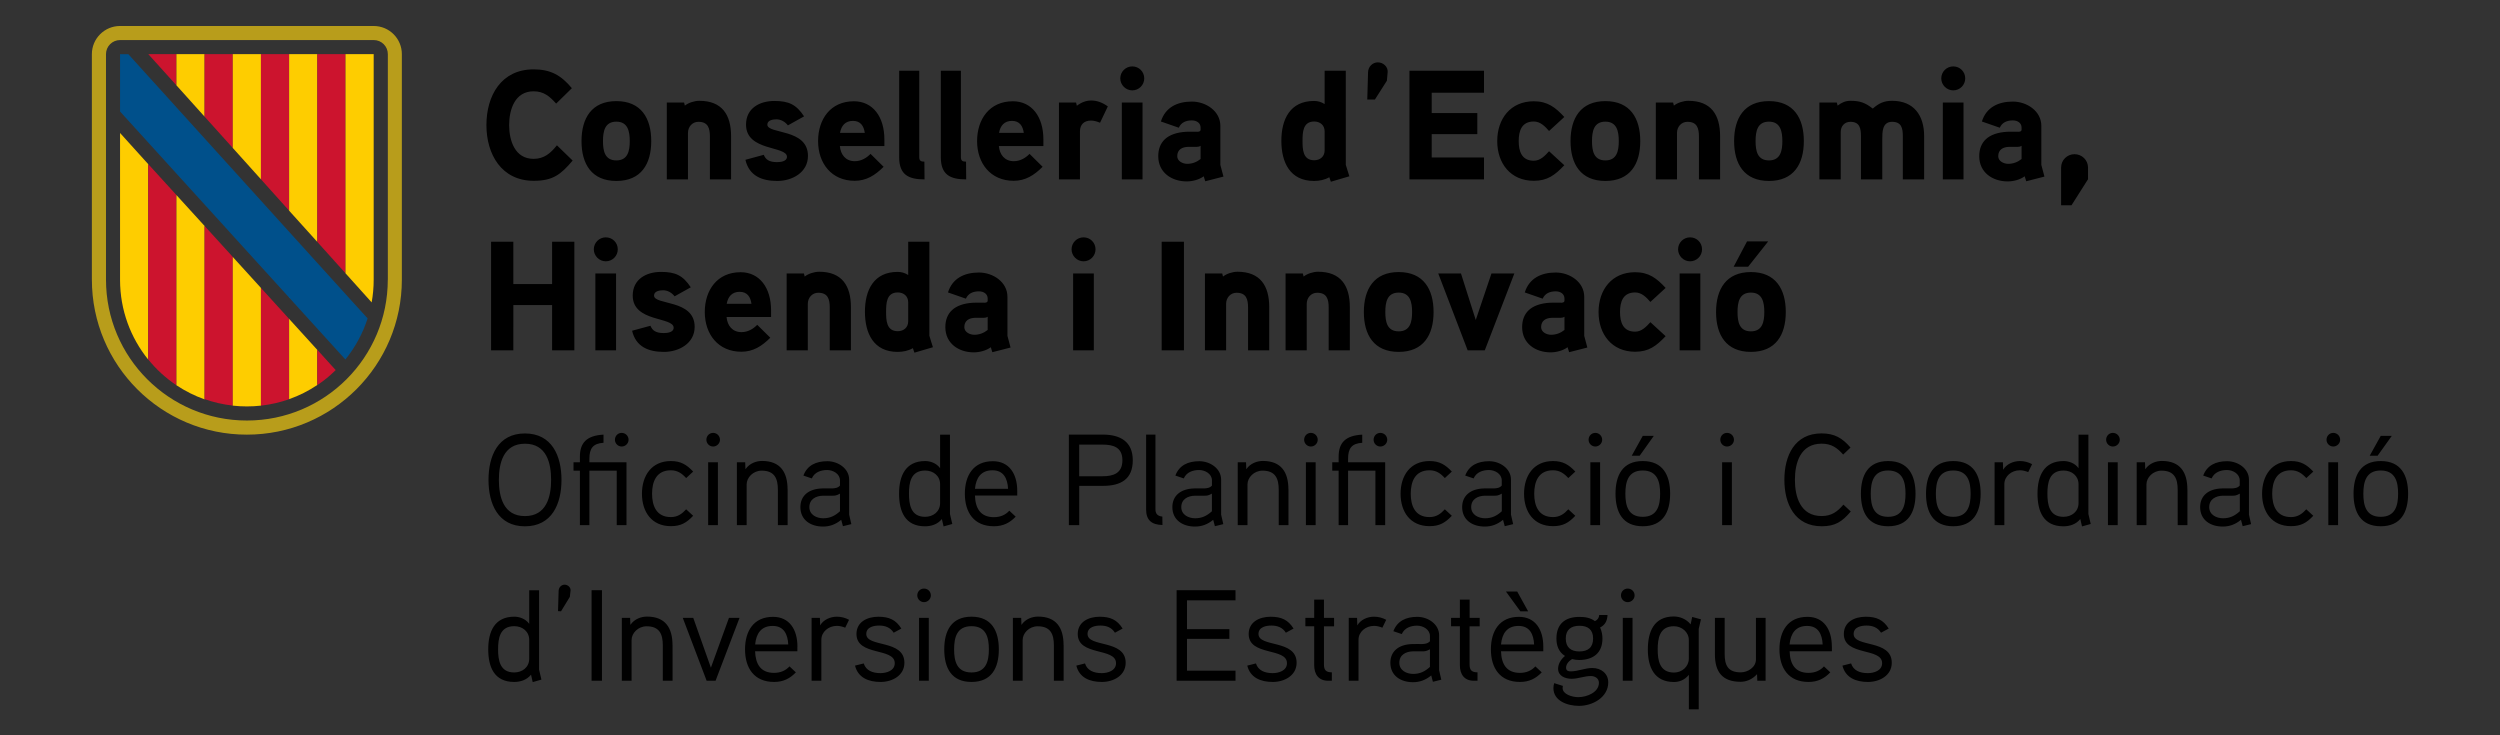 <?xml version="1.0" encoding="utf-8"?>
<!-- Generator: Adobe Illustrator 28.2.0, SVG Export Plug-In . SVG Version: 6.00 Build 0)  -->
<svg version="1.1" id="Capa_1" xmlns="http://www.w3.org/2000/svg" xmlns:xlink="http://www.w3.org/1999/xlink" x="0px" y="0px"
	 viewBox="0 0 481.89 141.73" style="enable-background:new 0 0 481.89 141.73;" xml:space="preserve">
<rect x="0" y="0" width="481.89" height="141.73" fill="#333333" stroke="none"/>
<style type="text/css">
	.st0{fill:#B89D1B;}
	.st1{fill:#CC142E;}
	.st2{fill:#FECD00;}
	.st3{fill:#FFFFFF;}
	.st4{fill:#00508B;}
	.st5{fill:#3C3C3B;}
</style>
<g>
	<g>
		<path class="st0" d="M72.03,5.01H23.14c-3,0-5.43,2.43-5.43,5.43V53.9c0,16.5,13.37,29.88,29.87,29.88
			c16.5,0,29.88-13.38,29.88-29.88V10.44C77.46,7.44,75.03,5.01,72.03,5.01 M74.75,53.9c0,15-12.16,27.16-27.16,27.16
			c-15,0-27.16-12.16-27.16-27.16V10.44c0-1.5,1.21-2.72,2.72-2.72h48.89c1.5,0,2.72,1.21,2.72,2.72V53.9z"/>
		<polygon class="st1" points="34.01,10.44 28.59,10.44 34.01,16.45 		"/>
		<polygon class="st2" points="34.01,15.87 34.01,10.44 39.44,10.44 39.44,22.49 34.01,16.45 		"/>
		<polygon class="st1" points="39.44,10.44 44.87,10.44 44.87,28.52 39.44,22.49 		"/>
		<polygon class="st2" points="44.87,10.44 50.3,10.44 50.3,34.56 44.87,28.52 		"/>
		<polygon class="st1" points="50.3,10.44 55.73,10.44 55.73,40.61 50.3,34.56 		"/>
		<polygon class="st2" points="55.73,38.96 55.73,10.44 61.17,10.44 61.17,43.03 61.17,46.64 55.73,40.61 		"/>
		<polygon class="st1" points="61.17,10.44 66.6,10.44 66.6,52.68 61.17,46.64 		"/>
		<path class="st2" d="M66.6,52.68V10.44h5.43V53.9c0,1.5-0.13,2.96-0.39,4.39L66.6,52.68z"/>
		<path class="st2" d="M23.14,53.94c0,5.82,2.03,11.17,5.43,15.37V31.64l-5.43-6.01V53.94z"/>
		<path class="st1" d="M28.58,31.64V69.3c1.55,1.91,3.38,3.59,5.43,4.96V37.6L28.58,31.64z"/>
		<path class="st2" d="M34.01,37.6v36.66c1.68,1.12,3.5,2.04,5.43,2.72V43.56L34.01,37.6z"/>
		<path class="st1" d="M39.44,76.94c1.73,0.61,3.55,1.03,5.43,1.24V49.52l-5.43-5.96V76.94z"/>
		<path class="st2" d="M44.87,74.26v3.93c0.89,0.1,1.8,0.15,2.71,0.15c0.92,0,1.82-0.05,2.72-0.15V55.5l-5.43-5.97V74.26z"/>
		<path class="st1" d="M55.73,61.47l-5.43-5.97v22.69c1.88-0.21,3.7-0.63,5.43-1.24V61.47z"/>
		<polygon class="st3" points="55.73,57.39 55.8,57.34 55.73,57.26 		"/>
		<path class="st2" d="M55.73,76.94c1.93-0.68,3.76-1.6,5.43-2.73v-6.77l-5.43-5.97V76.94z"/>
		<path class="st1" d="M61.17,67.44v6.79c1.27-0.85,2.46-1.82,3.54-2.89L61.17,67.44z"/>
		<path class="st4" d="M66.6,69.26c1.87-2.32,3.33-4.98,4.26-7.89l-2.87-3.15L24.74,10.45l-1.6,0v11.04c0,0,42.34,46.61,42.35,46.61
			l1.08,1.18L66.6,69.26z"/>
	</g>
	<g>
		<path d="M364.65,127.75c0-4.55-7.35-2.9-7.35-5.55c0-1.38,1.55-1.62,2.48-1.62c1.15,0,2.15,0.35,2.8,1.38l1.48-0.8
			c-1.05-1.7-2.38-2.28-4.43-2.28c-2.2,0-4.22,1.03-4.22,3.33c0,4.3,7.38,2.57,7.38,5.62c0,1.47-1.62,1.92-2.75,1.92
			c-1.53,0-2.8-0.5-3.23-1.87l-1.67,0.42c0.58,2.32,2.58,3.15,4.92,3.15C362.33,131.45,364.65,130.2,364.65,127.75 M344.95,124.22
			c0.2-2.15,1.2-3.57,3.38-3.57c2.15,0,2.9,1.6,3,3.57H344.95z M353.1,124.62c0-3.27-1.55-5.72-4.7-5.72c-3.78,0-5.4,2.77-5.4,6.27
			c0,3.6,1.75,6.28,5.6,6.28c1.77,0,3.05-0.65,4.2-1.85l-1.22-1.15c-0.72,0.8-1.72,1.25-2.97,1.25c-2.6,0-3.58-1.72-3.65-4.17h8.15
			V124.62z M340.35,119.1h-1.88v8c0,1.55-1.6,2.5-2.93,2.5c-2.5,0-3.1-1.4-3.1-3.55v-6.95h-1.88v7.05c0,3.4,1.47,5.27,4.95,5.27
			c1.02,0,2.2-0.4,3.17-1.47l0.05,1.27h1.6V119.1z M325.53,126.97c0,1.5-1.3,2.67-2.85,2.67c-2.8,0-3.15-2.4-3.15-4.45
			c0-2.05,0.33-4.48,3.12-4.48c1.55,0,2.88,1.15,2.88,2.65V126.97z M326.18,118.92l-0.3,1.43c-0.85-1.05-2.1-1.52-3.25-1.52
			c-3.83,0-5,2.95-5,6.35c0,3.4,1.23,6.28,5.03,6.28c0.92,0,2-0.3,2.88-1.38v6.65h1.9v-15.5l0.43-1.85L326.18,118.92z M314.68,119.1
			h-1.88v12.12h1.88V119.1z M315.08,114.77c0-0.75-0.6-1.32-1.33-1.32c-0.72,0-1.3,0.57-1.3,1.32c0,0.7,0.58,1.3,1.3,1.3
			C314.48,116.07,315.08,115.47,315.08,114.77 M307.08,123.07c0,1.7-0.95,2.5-2.65,2.5c-1.65,0-2.62-0.8-2.62-2.5
			c0-1.7,1.03-2.45,2.65-2.45S307.08,121.37,307.08,123.07 M308.88,123.1c0-0.68-0.1-1.35-0.45-2.15c1.08-0.53,1.38-1.45,1.43-2.4
			h-1.6c-0.05,0.53-0.3,0.93-0.83,1.18c-0.88-0.68-1.95-0.82-3-0.82c-2.77,0-4.42,1.38-4.42,4.18c0,1.27,0.4,2.57,1.65,3.35
			c-0.88,0.73-1.33,1.62-1.33,2.47c0,1.35,1.3,1.93,2.62,1.93c1.25,0,2.42-0.53,3.7-0.53c0.72,0,1.55,0.4,1.55,1.3
			c0,1.85-2.33,2.77-3.97,2.77c-1.2,0-3.03-0.55-3.03-1.77c0-0.15,0.03-0.27,0.05-0.4l-1.67-0.53c-0.1,0.3-0.15,0.65-0.15,0.95
			c0,2.48,2.7,3.43,4.95,3.43c2.67,0,5.62-1.7,5.62-4.52c0-1.7-1.35-2.78-3.08-2.78c-1.4,0-2.75,0.65-4.17,0.65
			c-0.42,0-0.88-0.1-0.88-0.7c0-0.72,0.55-1.3,1.15-1.67c0.52,0.12,0.9,0.18,1.38,0.18C307.15,127.2,308.88,125.82,308.88,123.1
			 M292.45,114.02h-2.17l2.78,3.82h1.5L292.45,114.02z M289.33,124.22c0.2-2.15,1.2-3.57,3.38-3.57c2.15,0,2.9,1.6,3,3.57H289.33z
			 M297.48,124.62c0-3.27-1.55-5.72-4.7-5.72c-3.77,0-5.4,2.77-5.4,6.27c0,3.6,1.75,6.28,5.6,6.28c1.78,0,3.05-0.65,4.2-1.85
			l-1.23-1.15c-0.72,0.8-1.72,1.25-2.97,1.25c-2.6,0-3.58-1.72-3.65-4.17h8.15V124.62z M285.23,119.1h-1.95v-3.52h-1.88v3.52h-1.7
			v1.62h1.7v7.5c0,1.73,0.83,3,2.7,3h0.7v-1.62c-1.1-0.02-1.53-0.4-1.53-1.52v-7.35h1.95V119.1z M275.63,128.55
			c-0.98,0.9-1.95,1.35-3.23,1.35c-1.25,0-2.67-0.65-2.67-2.15c0-1.55,1.3-2.17,2.6-2.2h1.85c0.5,0,0.77-0.02,1.45-0.4V128.55z
			 M277.4,129.2v-6.75c0-2.15-2.15-3.55-4.2-3.55c-2.2,0-3.87,0.8-4.62,2.77l1.62,0.55c0.53-1.2,1.75-1.62,2.95-1.62
			c1.15,0,2.48,0.73,2.48,2v1c-0.43,0.48-1,0.52-1.55,0.55c0,0-1.5-0.03-1.88,0c-2.6,0.07-4.2,1.4-4.2,3.6
			c0,2.47,1.97,3.75,4.35,3.75c1.28,0,2.4-0.38,3.53-1.3l0.32,1.22l1.62-0.4L277.4,129.2z M267.2,119.47
			c-0.75-0.4-1.52-0.6-2.35-0.6c-1.25,0-2.6,0.58-3.22,1.68l-0.05-1.45h-1.6v12.12h1.88v-7.9c0-1.53,1.38-2.68,3-2.68
			c0.55,0,1.1,0.15,1.6,0.35L267.2,119.47z M257.15,119.1h-1.95v-3.52h-1.88v3.52h-1.7v1.62h1.7v7.5c0,1.73,0.83,3,2.7,3h0.7v-1.62
			c-1.1-0.02-1.52-0.4-1.52-1.52v-7.35h1.95V119.1z M249.93,127.75c0-4.55-7.35-2.9-7.35-5.55c0-1.38,1.55-1.62,2.48-1.62
			c1.15,0,2.15,0.35,2.8,1.38l1.48-0.8c-1.05-1.7-2.38-2.28-4.42-2.28c-2.2,0-4.23,1.03-4.23,3.33c0,4.3,7.38,2.57,7.38,5.62
			c0,1.47-1.62,1.92-2.75,1.92c-1.52,0-2.8-0.5-3.23-1.87l-1.67,0.42c0.57,2.32,2.57,3.15,4.92,3.15
			C247.6,131.45,249.93,130.2,249.93,127.75 M238.15,129.27h-9.35v-6.12h8.17v-1.88h-8.17v-5.55h9.35v-1.95H226.8v17.45h11.35
			V129.27z M216.98,127.75c0-4.55-7.35-2.9-7.35-5.55c0-1.38,1.55-1.62,2.48-1.62c1.15,0,2.15,0.35,2.8,1.38l1.48-0.8
			c-1.05-1.7-2.38-2.28-4.42-2.28c-2.2,0-4.23,1.03-4.23,3.33c0,4.3,7.38,2.57,7.38,5.62c0,1.47-1.62,1.92-2.75,1.92
			c-1.52,0-2.8-0.5-3.23-1.87l-1.67,0.42c0.57,2.32,2.57,3.15,4.92,3.15C214.66,131.45,216.98,130.2,216.98,127.75 M205.01,124.35
			c0-3.32-1.38-5.5-4.92-5.5c-1.1,0-2.43,0.45-3.2,1.6l-0.05-1.35h-1.6v12.12h1.88v-7.85c0-1.32,1.25-2.65,2.9-2.65
			c2.5,0,3.12,1.55,3.12,3.68v6.82h1.88V124.35z M190.61,125.17c0,2.25-0.52,4.45-3.35,4.45c-2.85,0-3.35-2.2-3.35-4.45
			s0.5-4.47,3.35-4.47S190.61,122.92,190.61,125.17 M192.53,125.17c0-3.57-1.4-6.3-5.27-6.3s-5.25,2.73-5.25,6.3
			c0,3.57,1.38,6.28,5.25,6.28S192.53,128.75,192.53,125.17 M179.03,119.1h-1.88v12.12h1.88V119.1z M179.43,114.77
			c0-0.75-0.6-1.32-1.32-1.32s-1.3,0.57-1.3,1.32c0,0.7,0.58,1.3,1.3,1.3S179.43,115.47,179.43,114.77 M174.33,127.75
			c0-4.55-7.35-2.9-7.35-5.55c0-1.38,1.55-1.62,2.48-1.62c1.15,0,2.15,0.35,2.8,1.38l1.48-0.8c-1.05-1.7-2.38-2.28-4.43-2.28
			c-2.2,0-4.22,1.03-4.22,3.33c0,4.3,7.38,2.57,7.38,5.62c0,1.47-1.62,1.92-2.75,1.92c-1.53,0-2.8-0.5-3.23-1.87l-1.68,0.42
			c0.58,2.32,2.58,3.15,4.93,3.15C172.01,131.45,174.33,130.2,174.33,127.75 M163.66,119.47c-0.75-0.4-1.52-0.6-2.35-0.6
			c-1.25,0-2.6,0.58-3.22,1.68l-0.05-1.45h-1.6v12.12h1.88v-7.9c0-1.53,1.38-2.68,3-2.68c0.55,0,1.1,0.15,1.6,0.35L163.66,119.47z
			 M145.56,124.22c0.2-2.15,1.2-3.57,3.38-3.57c2.15,0,2.9,1.6,3,3.57H145.56z M153.71,124.62c0-3.27-1.55-5.72-4.7-5.72
			c-3.77,0-5.4,2.77-5.4,6.27c0,3.6,1.75,6.28,5.6,6.28c1.78,0,3.05-0.65,4.2-1.85l-1.23-1.15c-0.73,0.8-1.73,1.25-2.98,1.25
			c-2.6,0-3.57-1.72-3.65-4.17h8.15V124.62z M140.51,119.1l-3.48,9.6l-3.4-9.6h-2.02l4.6,12.12h1.72l4.62-12.12H140.51z
			 M129.63,124.35c0-3.32-1.38-5.5-4.92-5.5c-1.1,0-2.43,0.45-3.2,1.6l-0.05-1.35h-1.6v12.12h1.88v-7.85c0-1.32,1.25-2.65,2.9-2.65
			c2.5,0,3.12,1.55,3.12,3.68v6.82h1.88V124.35z M116.03,113.77h-2v17.45h2V113.77z M109.98,113.82c0.05-0.6-0.53-1.12-1.15-1.12
			s-1.12,0.52-1.15,1.15l-0.12,3.95l0.58,0.03l1.7-2.78L109.98,113.82z M102.01,126.97c0,1.65-1.33,2.65-2.9,2.65
			c-2.78,0-3.1-2.42-3.1-4.47s0.32-4.45,3.12-4.45c1.57,0,2.88,1.02,2.88,2.65V126.97z M104.36,131c-0.03-0.07-0.45-1.9-0.45-1.92
			v-15.3h-1.9v6.47c-0.73-1.02-1.95-1.38-2.88-1.38c-3.8,0-5.02,2.88-5.02,6.28c0,3.42,1.15,6.3,5,6.3c1.15,0,2.4-0.35,3.25-1.4
			l0.32,1.43L104.36,131z"/>
		<path d="M458.9,84.02l-2.12,3.82h1.52l2.73-3.82H458.9z M462.25,95.17c0,2.25-0.53,4.45-3.35,4.45c-2.85,0-3.35-2.2-3.35-4.45
			s0.5-4.48,3.35-4.48C461.75,90.7,462.25,92.92,462.25,95.17 M464.18,95.17c0-3.58-1.4-6.3-5.27-6.3s-5.25,2.73-5.25,6.3
			c0,3.57,1.38,6.27,5.25,6.27S464.18,98.75,464.18,95.17 M450.68,89.1h-1.88v12.12h1.88V89.1z M451.08,84.77
			c0-0.75-0.6-1.33-1.33-1.33s-1.3,0.58-1.3,1.33c0,0.7,0.58,1.3,1.3,1.3S451.08,85.47,451.08,84.77 M445.9,90.9
			c-1.25-1.33-2.38-2.03-4.3-2.03c-3.7,0-5.57,2.8-5.57,6.3s1.88,6.25,5.57,6.25c1.93,0,3.03-0.65,4.3-2l-1.35-1.25
			c-0.8,0.88-1.65,1.5-2.95,1.5c-2.82,0-3.62-2.23-3.62-4.5c0-2.3,0.8-4.52,3.62-4.52c1.3,0,2.15,0.62,2.95,1.5L445.9,90.9z
			 M431.73,98.55c-0.97,0.9-1.95,1.35-3.22,1.35c-1.25,0-2.67-0.65-2.67-2.15c0-1.55,1.3-2.17,2.6-2.2h1.85
			c0.5,0,0.77-0.02,1.45-0.4V98.55z M433.5,99.2v-6.75c0-2.15-2.15-3.55-4.2-3.55c-2.2,0-3.88,0.8-4.62,2.77l1.62,0.55
			c0.53-1.2,1.75-1.62,2.95-1.62c1.15,0,2.47,0.73,2.47,2v1c-0.42,0.48-1,0.52-1.55,0.55c0,0-1.5-0.03-1.88,0
			c-2.6,0.07-4.2,1.4-4.2,3.6c0,2.48,1.98,3.75,4.35,3.75c1.27,0,2.4-0.38,3.52-1.3l0.33,1.23l1.62-0.4L433.5,99.2z M421.63,94.35
			c0-3.32-1.38-5.5-4.92-5.5c-1.1,0-2.42,0.45-3.2,1.6l-0.05-1.35h-1.6v12.12h1.88v-7.85c0-1.32,1.25-2.65,2.9-2.65
			c2.5,0,3.12,1.55,3.12,3.68v6.82h1.88V94.35z M408.2,89.1h-1.88v12.12h1.88V89.1z M408.6,84.77c0-0.75-0.6-1.33-1.33-1.33
			c-0.73,0-1.3,0.58-1.3,1.33c0,0.7,0.57,1.3,1.3,1.3C408,86.07,408.6,85.47,408.6,84.77 M400.65,96.97c0,1.65-1.33,2.65-2.9,2.65
			c-2.77,0-3.1-2.42-3.1-4.47c0-2.05,0.33-4.45,3.12-4.45c1.58,0,2.88,1.02,2.88,2.65V96.97z M403,101
			c-0.02-0.07-0.45-1.9-0.45-1.92v-15.3h-1.9v6.47c-0.72-1.02-1.95-1.38-2.88-1.38c-3.8,0-5.03,2.88-5.03,6.28
			c0,3.42,1.15,6.3,5,6.3c1.15,0,2.4-0.35,3.25-1.4l0.33,1.42L403,101z M391.7,89.47c-0.75-0.4-1.52-0.6-2.35-0.6
			c-1.25,0-2.6,0.58-3.23,1.68l-0.05-1.45h-1.6v12.12h1.88v-7.9c0-1.52,1.38-2.67,3-2.67c0.55,0,1.1,0.15,1.6,0.35L391.7,89.47z
			 M379.85,95.17c0,2.25-0.53,4.45-3.35,4.45c-2.85,0-3.35-2.2-3.35-4.45s0.5-4.48,3.35-4.48C379.35,90.7,379.85,92.92,379.85,95.17
			 M381.78,95.17c0-3.58-1.4-6.3-5.28-6.3s-5.25,2.73-5.25,6.3c0,3.57,1.38,6.27,5.25,6.27S381.78,98.75,381.78,95.17 M367.3,95.17
			c0,2.25-0.53,4.45-3.35,4.45c-2.85,0-3.35-2.2-3.35-4.45s0.5-4.48,3.35-4.48C366.8,90.7,367.3,92.92,367.3,95.17 M369.23,95.17
			c0-3.58-1.4-6.3-5.28-6.3s-5.25,2.73-5.25,6.3c0,3.57,1.38,6.27,5.25,6.27S369.23,98.75,369.23,95.17 M355.33,97.27
			c-1.15,1.35-2.28,2.2-4.2,2.2c-4.1,0-5.15-3.73-5.15-6.98s1.05-6.97,5.15-6.97c1.9,0,3,0.8,4.15,2.1l1.42-1.35
			c-1.58-1.83-3.08-2.73-5.58-2.73c-5.2,0-7.17,4.3-7.17,8.95c0,4.65,2,8.95,7.2,8.95c2.62,0,3.95-0.9,5.6-2.85L355.33,97.27z
			 M333.83,89.1h-1.88v12.12h1.88V89.1z M334.23,84.77c0-0.75-0.6-1.33-1.33-1.33c-0.73,0-1.3,0.58-1.3,1.33c0,0.7,0.57,1.3,1.3,1.3
			C333.63,86.07,334.23,85.47,334.23,84.77 M316.65,84.02l-2.12,3.82h1.53l2.72-3.82H316.65z M320,95.17c0,2.25-0.53,4.45-3.35,4.45
			c-2.85,0-3.35-2.2-3.35-4.45s0.5-4.48,3.35-4.48C319.5,90.7,320,92.92,320,95.17 M321.93,95.17c0-3.58-1.4-6.3-5.28-6.3
			s-5.25,2.73-5.25,6.3c0,3.57,1.38,6.27,5.25,6.27S321.93,98.75,321.93,95.17 M308.43,89.1h-1.88v12.12h1.88V89.1z M308.83,84.77
			c0-0.75-0.6-1.33-1.32-1.33c-0.73,0-1.3,0.58-1.3,1.33c0,0.7,0.58,1.3,1.3,1.3C308.23,86.07,308.83,85.47,308.83,84.77
			 M303.65,90.9c-1.25-1.33-2.38-2.03-4.3-2.03c-3.7,0-5.58,2.8-5.58,6.3s1.88,6.25,5.58,6.25c1.92,0,3.03-0.65,4.3-2l-1.35-1.25
			c-0.8,0.88-1.65,1.5-2.95,1.5c-2.83,0-3.62-2.23-3.62-4.5c0-2.3,0.8-4.52,3.62-4.52c1.3,0,2.15,0.62,2.95,1.5L303.65,90.9z
			 M289.48,98.55c-0.97,0.9-1.95,1.35-3.22,1.35c-1.25,0-2.68-0.65-2.68-2.15c0-1.55,1.3-2.17,2.6-2.2h1.85
			c0.5,0,0.78-0.02,1.45-0.4V98.55z M291.25,99.2v-6.75c0-2.15-2.15-3.55-4.2-3.55c-2.2,0-3.88,0.8-4.62,2.77l1.62,0.55
			c0.52-1.2,1.75-1.62,2.95-1.62c1.15,0,2.47,0.73,2.47,2v1c-0.42,0.48-1,0.52-1.55,0.55c0,0-1.5-0.03-1.88,0
			c-2.6,0.07-4.2,1.4-4.2,3.6c0,2.48,1.97,3.75,4.35,3.75c1.28,0,2.4-0.38,3.53-1.3l0.33,1.23l1.62-0.4L291.25,99.2z M279.85,90.9
			c-1.25-1.33-2.38-2.03-4.3-2.03c-3.7,0-5.58,2.8-5.58,6.3s1.88,6.25,5.58,6.25c1.92,0,3.02-0.65,4.3-2l-1.35-1.25
			c-0.8,0.88-1.65,1.5-2.95,1.5c-2.83,0-3.62-2.23-3.62-4.5c0-2.3,0.8-4.52,3.62-4.52c1.3,0,2.15,0.62,2.95,1.5L279.85,90.9z
			 M267.4,84.77c0-0.75-0.6-1.33-1.33-1.33s-1.3,0.58-1.3,1.33c0,0.7,0.57,1.3,1.3,1.3S267.4,85.47,267.4,84.77 M267,89.1h-7.15
			v-0.67c0-2.02,0.7-2.95,2.73-3.08v-1.57c-3.33,0.17-4.55,1.65-4.55,4.25v1.07h-1.23v1.62h1.23v10.5h1.82v-10.5h5.27v10.5H267V89.1
			z M253.6,89.1h-1.88v12.12h1.88V89.1z M254,84.77c0-0.75-0.6-1.33-1.32-1.33s-1.3,0.58-1.3,1.33c0,0.7,0.58,1.3,1.3,1.3
			S254,85.47,254,84.77 M248.35,94.35c0-3.32-1.38-5.5-4.92-5.5c-1.1,0-2.43,0.45-3.2,1.6l-0.05-1.35h-1.6v12.12h1.88v-7.85
			c0-1.32,1.25-2.65,2.9-2.65c2.5,0,3.12,1.55,3.12,3.68v6.82h1.88V94.35z M233.6,98.55c-0.98,0.9-1.95,1.35-3.23,1.35
			c-1.25,0-2.67-0.65-2.67-2.15c0-1.55,1.3-2.17,2.6-2.2h1.85c0.5,0,0.78-0.02,1.45-0.4V98.55z M235.38,99.2v-6.75
			c0-2.15-2.15-3.55-4.2-3.55c-2.2,0-3.88,0.8-4.62,2.77l1.62,0.55c0.52-1.2,1.75-1.62,2.95-1.62c1.15,0,2.48,0.73,2.48,2v1
			c-0.42,0.48-1,0.52-1.55,0.55c0,0-1.5-0.03-1.88,0c-2.6,0.07-4.2,1.4-4.2,3.6c0,2.48,1.98,3.75,4.35,3.75
			c1.27,0,2.4-0.38,3.52-1.3l0.33,1.23l1.62-0.4L235.38,99.2z M224.05,99.57c-1.03-0.08-1.33-0.67-1.33-1.38V83.77h-1.8V98.2
			c0,2.05,1.05,2.95,3.15,3L224.05,99.57z M216.35,88.72c0,2.52-1.75,3.08-3.83,3.08h-4.5v-6.1h4.5
			C214.58,85.7,216.35,86.2,216.35,88.72 M218.35,88.72c0-3.6-2.42-4.95-5.77-4.95h-6.55v17.45h2v-7.57h4.6
			C216.08,93.65,218.35,92.35,218.35,88.72 M187.93,94.22c0.2-2.15,1.2-3.57,3.38-3.57c2.15,0,2.9,1.6,3,3.57H187.93z M196.08,94.62
			c0-3.27-1.55-5.72-4.7-5.72c-3.77,0-5.4,2.77-5.4,6.27c0,3.6,1.75,6.27,5.6,6.27c1.77,0,3.05-0.65,4.2-1.85l-1.23-1.15
			c-0.72,0.8-1.72,1.25-2.97,1.25c-2.6,0-3.58-1.73-3.65-4.17h8.15V94.62z M181.21,96.97c0,1.65-1.33,2.65-2.9,2.65
			c-2.77,0-3.1-2.42-3.1-4.47c0-2.05,0.32-4.45,3.12-4.45c1.57,0,2.88,1.02,2.88,2.65V96.97z M183.56,101
			c-0.02-0.07-0.45-1.9-0.45-1.92v-15.3h-1.9v6.47c-0.73-1.02-1.95-1.38-2.88-1.38c-3.8,0-5.03,2.88-5.03,6.28
			c0,3.42,1.15,6.3,5,6.3c1.15,0,2.4-0.35,3.25-1.4l0.33,1.42L183.56,101z M161.91,98.55c-0.98,0.9-1.95,1.35-3.23,1.35
			c-1.25,0-2.67-0.65-2.67-2.15c0-1.55,1.3-2.17,2.6-2.2h1.85c0.5,0,0.77-0.02,1.45-0.4V98.55z M163.68,99.2v-6.75
			c0-2.15-2.15-3.55-4.2-3.55c-2.2,0-3.88,0.8-4.62,2.77l1.62,0.55c0.52-1.2,1.75-1.62,2.95-1.62c1.15,0,2.48,0.73,2.48,2v1
			c-0.42,0.48-1,0.52-1.55,0.55c0,0-1.5-0.03-1.88,0c-2.6,0.07-4.2,1.4-4.2,3.6c0,2.48,1.98,3.75,4.35,3.75
			c1.27,0,2.4-0.38,3.52-1.3l0.33,1.23l1.62-0.4L163.68,99.2z M151.81,94.35c0-3.32-1.38-5.5-4.92-5.5c-1.1,0-2.42,0.45-3.2,1.6
			l-0.05-1.35h-1.6v12.12h1.88v-7.85c0-1.32,1.25-2.65,2.9-2.65c2.5,0,3.12,1.55,3.12,3.68v6.82h1.88V94.35z M138.38,89.1h-1.88
			v12.12h1.88V89.1z M138.78,84.77c0-0.75-0.6-1.33-1.32-1.33c-0.73,0-1.3,0.58-1.3,1.33c0,0.7,0.58,1.3,1.3,1.3
			C138.18,86.07,138.78,85.47,138.78,84.77 M133.61,90.9c-1.25-1.33-2.38-2.03-4.3-2.03c-3.7,0-5.57,2.8-5.57,6.3
			s1.88,6.25,5.57,6.25c1.93,0,3.02-0.65,4.3-2l-1.35-1.25c-0.8,0.88-1.65,1.5-2.95,1.5c-2.82,0-3.62-2.23-3.62-4.5
			c0-2.3,0.8-4.52,3.62-4.52c1.3,0,2.15,0.62,2.95,1.5L133.61,90.9z M121.16,84.77c0-0.75-0.6-1.33-1.33-1.33
			c-0.72,0-1.3,0.58-1.3,1.33c0,0.7,0.58,1.3,1.3,1.3C120.56,86.07,121.16,85.47,121.16,84.77 M120.76,89.1h-7.15v-0.67
			c0-2.02,0.7-2.95,2.72-3.08v-1.57c-3.32,0.17-4.55,1.65-4.55,4.25v1.07h-1.23v1.62h1.23v10.5h1.83v-10.5h5.27v10.5h1.88V89.1z
			 M106.23,92.5c0,3.23-0.88,6.98-5.05,6.98c-4.15,0-5.02-3.75-5.02-6.98c0-3.22,0.88-6.97,5.02-6.97
			C105.36,85.52,106.23,89.27,106.23,92.5 M108.23,92.5c0-4.6-1.83-8.95-7.05-8.95c-5.2,0-7.02,4.35-7.02,8.95
			c0,4.6,1.83,8.95,7.02,8.95C106.41,101.45,108.23,97.1,108.23,92.5"/>
		<path d="M336.75,46.53l-2.58,4.89h2.79l3.87-4.89H336.75z M340.08,60.15c0,1.86-0.36,3.72-2.58,3.72c-2.25,0-2.58-1.86-2.58-3.72
			c0-1.86,0.33-3.75,2.58-3.75C339.72,56.4,340.08,58.29,340.08,60.15 M344.22,60.15c0-4.41-1.95-7.71-6.72-7.71
			c-4.77,0-6.72,3.3-6.72,7.71c0,4.41,1.95,7.68,6.72,7.68C342.27,67.83,344.22,64.56,344.22,60.15 M327.75,52.71h-3.99v14.82h3.99
			V52.71z M328.08,48.06c0-1.29-1.02-2.31-2.31-2.31c-1.26,0-2.31,1.02-2.31,2.31c0,1.26,1.05,2.31,2.31,2.31
			C327.06,50.37,328.08,49.32,328.08,48.06 M321.06,55.5c-1.71-1.86-3.24-3.03-5.88-3.03c-4.5,0-7.05,3.39-7.05,7.68
			c0,4.26,2.55,7.65,7.05,7.65c2.64,0,4.08-1.11,5.88-3l-2.94-2.7c-0.78,0.87-1.68,1.83-2.94,1.83c-2.34,0-2.91-1.83-2.91-3.78
			c0-1.98,0.57-3.78,2.91-3.78c1.26,0,2.16,0.93,2.94,1.83L321.06,55.5z M301.56,63.6c-0.75,0.6-1.62,0.93-2.58,0.93
			c-0.81,0-1.92-0.48-1.92-1.47c0-1.29,0.96-1.77,2.07-1.8h1.68c0.3,0,0.54-0.06,0.75-0.21V63.6z M305.37,64.74v-7.53
			c0-2.88-2.82-4.68-5.49-4.68c-2.85,0-5.13,1.14-5.97,3.84l3.45,1.2c0.45-1.02,1.38-1.41,2.52-1.41c0.93,0,1.68,0.51,1.68,1.38
			v0.42c0,0.18-0.12,0.36-0.51,0.39c0,0-1.26-0.03-2.25,0c-3.75,0.21-5.4,2.01-5.4,4.71c0,3.15,2.58,4.86,5.49,4.86
			c1.08,0,2.4-0.33,3.27-0.99l0.3,0.96l3.51-0.9L305.37,64.74z M287.49,52.71l-3.03,8.97l-2.85-8.97h-4.38l5.67,14.82h3.3l5.7-14.82
			H287.49z M272.19,60.15c0,1.86-0.36,3.72-2.58,3.72c-2.25,0-2.58-1.86-2.58-3.72c0-1.86,0.33-3.75,2.58-3.75
			C271.83,56.4,272.19,58.29,272.19,60.15 M276.33,60.15c0-4.41-1.95-7.71-6.72-7.71c-4.77,0-6.72,3.3-6.72,7.71
			c0,4.41,1.95,7.68,6.72,7.68C274.38,67.83,276.33,64.56,276.33,60.15 M260.19,59.19c0-4.11-1.74-6.81-6.12-6.81
			c-0.96,0-2.13,0.39-2.79,0.93l-0.15-0.6h-3.33v14.82h4.08v-8.97c0-1.17,0.84-2.13,2.01-2.13c1.86,0,2.22,1.23,2.22,2.85v8.25h4.08
			V59.19z M244.65,59.19c0-4.11-1.74-6.81-6.12-6.81c-0.96,0-2.13,0.39-2.79,0.93l-0.15-0.6h-3.33v14.82h4.08v-8.97
			c0-1.17,0.84-2.13,2.01-2.13c1.86,0,2.22,1.23,2.22,2.85v8.25h4.08V59.19z M228.21,46.59h-4.29v20.94h4.29V46.59z M210.84,52.71
			h-3.99v14.82h3.99V52.71z M211.17,48.06c0-1.29-1.02-2.31-2.31-2.31c-1.26,0-2.31,1.02-2.31,2.31c0,1.26,1.05,2.31,2.31,2.31
			C210.15,50.37,211.17,49.32,211.17,48.06 M190.38,63.6c-0.75,0.6-1.62,0.93-2.58,0.93c-0.81,0-1.92-0.48-1.92-1.47
			c0-1.29,0.96-1.77,2.07-1.8h1.68c0.3,0,0.54-0.06,0.75-0.21V63.6z M194.19,64.74v-7.53c0-2.88-2.82-4.68-5.49-4.68
			c-2.85,0-5.13,1.14-5.97,3.84l3.45,1.2c0.45-1.02,1.38-1.41,2.52-1.41c0.93,0,1.68,0.51,1.68,1.38v0.42
			c0,0.18-0.12,0.36-0.51,0.39c0,0-1.26-0.03-2.25,0c-3.75,0.21-5.4,2.01-5.4,4.71c0,3.15,2.58,4.86,5.49,4.86
			c1.08,0,2.4-0.33,3.27-0.99l0.3,0.96l3.51-0.9L194.19,64.74z M175.06,61.95c0,1.17-0.87,1.89-2.01,1.89
			c-2.19,0-2.25-2.1-2.25-3.72c0-1.65,0.06-3.75,2.25-3.75c1.14,0,2.01,0.72,2.01,1.89V61.95z M179.83,66.93
			c-0.06-0.21-0.69-2.13-0.69-2.22V46.59h-4.08v6.42c-0.66-0.42-1.32-0.6-2.04-0.6c-4.62,0-6.3,3.54-6.3,7.68
			c0,4.14,1.65,7.74,6.3,7.74c1.02,0,2.07-0.21,2.94-0.72l0.3,0.87L179.83,66.93z M164.02,59.19c0-4.11-1.74-6.81-6.12-6.81
			c-0.96,0-2.13,0.39-2.79,0.93l-0.15-0.6h-3.33v14.82h4.08v-8.97c0-1.17,0.84-2.13,2.01-2.13c1.86,0,2.22,1.23,2.22,2.85v8.25h4.08
			V59.19z M140.08,58.56c0.24-1.38,1.02-2.31,2.49-2.31s2.1,0.99,2.28,2.31H140.08z M148.63,59.82c0-4.35-2.22-7.35-5.88-7.35
			c-4.5,0-6.9,3.45-6.9,7.68c0,4.26,2.58,7.65,7.05,7.65c2.25,0,3.93-1.05,5.58-2.7l-2.52-2.49c-0.72,0.75-1.77,1.41-3.03,1.41
			c-1.77,0-2.73-1.26-2.88-2.91h8.58V59.82z M133.9,63c0-5.34-7.83-4.14-7.83-6.03c0-0.87,1.11-1.02,1.74-1.02
			c0.87,0,1.71,0.48,2.22,1.17l3.12-1.74c-1.5-2.28-2.94-2.97-5.73-2.97c-2.85,0-5.46,1.41-5.46,4.56c0,5.19,7.89,4.05,7.89,6.21
			c0,0.9-1.26,1.02-1.92,1.02c-1.53,0-2.19-0.51-2.55-1.41l-3.54,0.96c0.72,3.09,3.15,4.08,6.15,4.08
			C130.84,67.83,133.9,66.21,133.9,63 M118.75,52.71h-3.99v14.82h3.99V52.71z M119.08,48.06c0-1.29-1.02-2.31-2.31-2.31
			c-1.26,0-2.31,1.02-2.31,2.31c0,1.26,1.05,2.31,2.31,2.31C118.06,50.37,119.08,49.32,119.08,48.06 M110.71,46.59h-4.29v8.16h-7.47
			v-8.16h-4.29v20.94h4.29V58.8h7.47v8.73h4.29V46.59z"/>
		<path d="M402.48,32.3c0-1.44-1.17-2.58-2.61-2.58c-1.41,0-2.58,1.14-2.58,2.58v7.26h2.01l3.18-5.01V32.3z M389.67,30.65
			c-0.75,0.6-1.62,0.93-2.58,0.93c-0.81,0-1.92-0.48-1.92-1.47c0-1.29,0.96-1.77,2.07-1.8h1.68c0.3,0,0.54-0.06,0.75-0.21V30.65z
			 M393.48,31.79v-7.53c0-2.88-2.82-4.68-5.49-4.68c-2.85,0-5.13,1.14-5.97,3.84l3.45,1.2c0.45-1.02,1.38-1.41,2.52-1.41
			c0.93,0,1.68,0.51,1.68,1.38v0.42c0,0.18-0.12,0.36-0.51,0.39c0,0-1.26-0.03-2.25,0c-3.75,0.21-5.4,2.01-5.4,4.71
			c0,3.15,2.58,4.86,5.49,4.86c1.08,0,2.4-0.33,3.27-0.99l0.3,0.96l3.51-0.9L393.48,31.79z M378.48,19.76h-3.99v14.82h3.99V19.76z
			 M378.81,15.11c0-1.29-1.02-2.31-2.31-2.31c-1.26,0-2.31,1.02-2.31,2.31c0,1.26,1.05,2.31,2.31,2.31
			C377.79,17.42,378.81,16.37,378.81,15.11 M370.89,26.24c0-3.96-1.95-6.81-6.18-6.81c-1.56,0-2.55,0.48-3.72,1.5
			c-1.47-1.14-2.46-1.5-4.32-1.5c-0.93,0-1.68,0.33-2.46,0.93l-0.15-0.6h-3.36v14.82h4.11v-9.15c0-1.08,0.72-1.95,1.86-1.95
			c1.8,0,2.04,1.26,2.04,2.76v8.34h4.11V26.9c0-1.41-0.03-3.42,1.89-3.42c1.83,0,2.07,1.26,2.07,2.76v8.34h4.11V26.24z M343.56,27.2
			c0,1.86-0.36,3.72-2.58,3.72c-2.25,0-2.58-1.86-2.58-3.72c0-1.86,0.33-3.75,2.58-3.75C343.2,23.45,343.56,25.34,343.56,27.2
			 M347.7,27.2c0-4.41-1.95-7.71-6.72-7.71c-4.77,0-6.72,3.3-6.72,7.71c0,4.41,1.95,7.68,6.72,7.68
			C345.75,34.88,347.7,31.61,347.7,27.2 M331.56,26.24c0-4.11-1.74-6.81-6.12-6.81c-0.96,0-2.13,0.39-2.79,0.93l-0.15-0.6h-3.33
			v14.82h4.08v-8.97c0-1.17,0.84-2.13,2.01-2.13c1.86,0,2.22,1.23,2.22,2.85v8.25h4.08V26.24z M312.03,27.2
			c0,1.86-0.36,3.72-2.58,3.72c-2.25,0-2.58-1.86-2.58-3.72c0-1.86,0.33-3.75,2.58-3.75C311.67,23.45,312.03,25.34,312.03,27.2
			 M316.17,27.2c0-4.41-1.95-7.71-6.72-7.71c-4.77,0-6.72,3.3-6.72,7.71c0,4.41,1.95,7.68,6.72,7.68
			C314.22,34.88,316.17,31.61,316.17,27.2 M301.53,22.55c-1.71-1.86-3.24-3.03-5.88-3.03c-4.5,0-7.05,3.39-7.05,7.68
			c0,4.26,2.55,7.65,7.05,7.65c2.64,0,4.08-1.11,5.88-3l-2.94-2.7c-0.78,0.87-1.68,1.83-2.94,1.83c-2.34,0-2.91-1.83-2.91-3.78
			c0-1.98,0.57-3.78,2.91-3.78c1.26,0,2.16,0.93,2.94,1.83L301.53,22.55z M286.05,30.35h-10.08v-4.5h8.79V21.8h-8.79v-3.93h10.08
			v-4.23h-14.37v20.94h14.37V30.35z M267.48,13.91c0.09-1.02-0.84-1.89-1.89-1.89c-1.05,0-1.86,0.87-1.89,1.89l-0.15,5.28h1.47
			l2.31-3.63L267.48,13.91z M255.33,29c0,1.17-0.87,1.89-2.01,1.89c-2.19,0-2.25-2.1-2.25-3.72c0-1.65,0.06-3.75,2.25-3.75
			c1.14,0,2.01,0.72,2.01,1.89V29z M260.1,33.98c-0.06-0.21-0.69-2.13-0.69-2.22V13.64h-4.08v6.42c-0.66-0.42-1.32-0.6-2.04-0.6
			c-4.62,0-6.3,3.54-6.3,7.68c0,4.14,1.65,7.74,6.3,7.74c1.02,0,2.07-0.21,2.94-0.72l0.3,0.87L260.1,33.98z M231.42,30.65
			c-0.75,0.6-1.62,0.93-2.58,0.93c-0.81,0-1.92-0.48-1.92-1.47c0-1.29,0.96-1.77,2.07-1.8h1.68c0.3,0,0.54-0.06,0.75-0.21V30.65z
			 M235.23,31.79v-7.53c0-2.88-2.82-4.68-5.49-4.68c-2.85,0-5.13,1.14-5.97,3.84l3.45,1.2c0.45-1.02,1.38-1.41,2.52-1.41
			c0.93,0,1.68,0.51,1.68,1.38v0.42c0,0.18-0.12,0.36-0.51,0.39c0,0-1.26-0.03-2.25,0c-3.75,0.21-5.4,2.01-5.4,4.71
			c0,3.15,2.58,4.86,5.49,4.86c1.08,0,2.4-0.33,3.27-0.99l0.3,0.96l3.51-0.9L235.23,31.79z M220.23,19.76h-3.99v14.82h3.99V19.76z
			 M220.56,15.11c0-1.29-1.02-2.31-2.31-2.31c-1.26,0-2.31,1.02-2.31,2.31c0,1.26,1.05,2.31,2.31,2.31
			C219.54,17.42,220.56,16.37,220.56,15.11 M213.54,20.51c-1.05-0.75-2.07-1.14-3.24-1.14c-1.56,0-2.73,1.02-2.73,1.02l-0.15-0.63
			h-3.3v14.82h4.05v-9.27c0-1.26,0.75-2.07,2.13-2.07c0.57,0,1.17,0.18,1.74,0.42L213.54,20.51z M192.57,25.61
			c0.24-1.38,1.02-2.31,2.49-2.31s2.1,0.99,2.28,2.31H192.57z M201.12,26.87c0-4.35-2.22-7.35-5.88-7.35c-4.5,0-6.9,3.45-6.9,7.68
			c0,4.26,2.58,7.65,7.05,7.65c2.25,0,3.93-1.05,5.58-2.7l-2.52-2.49c-0.72,0.75-1.77,1.41-3.03,1.41c-1.77,0-2.73-1.26-2.88-2.91
			h8.58V26.87z M186.21,31.16c-0.69,0-0.99-0.18-0.99-0.9V13.64h-3.87v16.68c0,3.36,1.8,4.26,4.89,4.26L186.21,31.16z M178.18,31.16
			c-0.69,0-0.99-0.18-0.99-0.9V13.64h-3.87v16.68c0,3.36,1.8,4.26,4.89,4.26L178.18,31.16z M161.92,25.61
			c0.24-1.38,1.02-2.31,2.49-2.31s2.1,0.99,2.28,2.31H161.92z M170.47,26.87c0-4.35-2.22-7.35-5.88-7.35c-4.5,0-6.9,3.45-6.9,7.68
			c0,4.26,2.58,7.65,7.05,7.65c2.25,0,3.93-1.05,5.58-2.7l-2.52-2.49c-0.72,0.75-1.77,1.41-3.03,1.41c-1.77,0-2.73-1.26-2.88-2.91
			h8.58V26.87z M155.74,30.05c0-5.34-7.83-4.14-7.83-6.03c0-0.87,1.11-1.02,1.74-1.02c0.87,0,1.71,0.48,2.22,1.17l3.12-1.74
			c-1.5-2.28-2.94-2.97-5.73-2.97c-2.85,0-5.46,1.41-5.46,4.56c0,5.19,7.89,4.05,7.89,6.21c0,0.9-1.26,1.02-1.92,1.02
			c-1.53,0-2.19-0.51-2.55-1.41l-3.54,0.96c0.72,3.09,3.15,4.08,6.15,4.08C152.68,34.88,155.74,33.26,155.74,30.05 M140.92,26.24
			c0-4.11-1.74-6.81-6.12-6.81c-0.96,0-2.13,0.39-2.79,0.93l-0.15-0.6h-3.33v14.82h4.08v-8.97c0-1.17,0.84-2.13,2.01-2.13
			c1.86,0,2.22,1.23,2.22,2.85v8.25h4.08V26.24z M121.39,27.2c0,1.86-0.36,3.72-2.58,3.72c-2.25,0-2.58-1.86-2.58-3.72
			c0-1.86,0.33-3.75,2.58-3.75C121.03,23.45,121.39,25.34,121.39,27.2 M125.53,27.2c0-4.41-1.95-7.71-6.72-7.71
			c-4.77,0-6.72,3.3-6.72,7.71c0,4.41,1.95,7.68,6.72,7.68C123.58,34.88,125.53,31.61,125.53,27.2 M107.35,28.01
			c-1.23,1.53-2.46,2.61-4.5,2.61c-3.6,0-4.71-3.51-4.71-6.51s1.11-6.51,4.71-6.51c1.98,0,3.12,0.99,4.35,2.37l3.03-2.97
			c-2.07-2.49-4.08-3.63-7.38-3.63c-6.24,0-9.09,5.07-9.09,10.74c0,5.64,2.91,10.74,9.12,10.74c3.66,0,5.19-1.17,7.5-3.9
			L107.35,28.01z"/>
	</g>
</g>
</svg>
